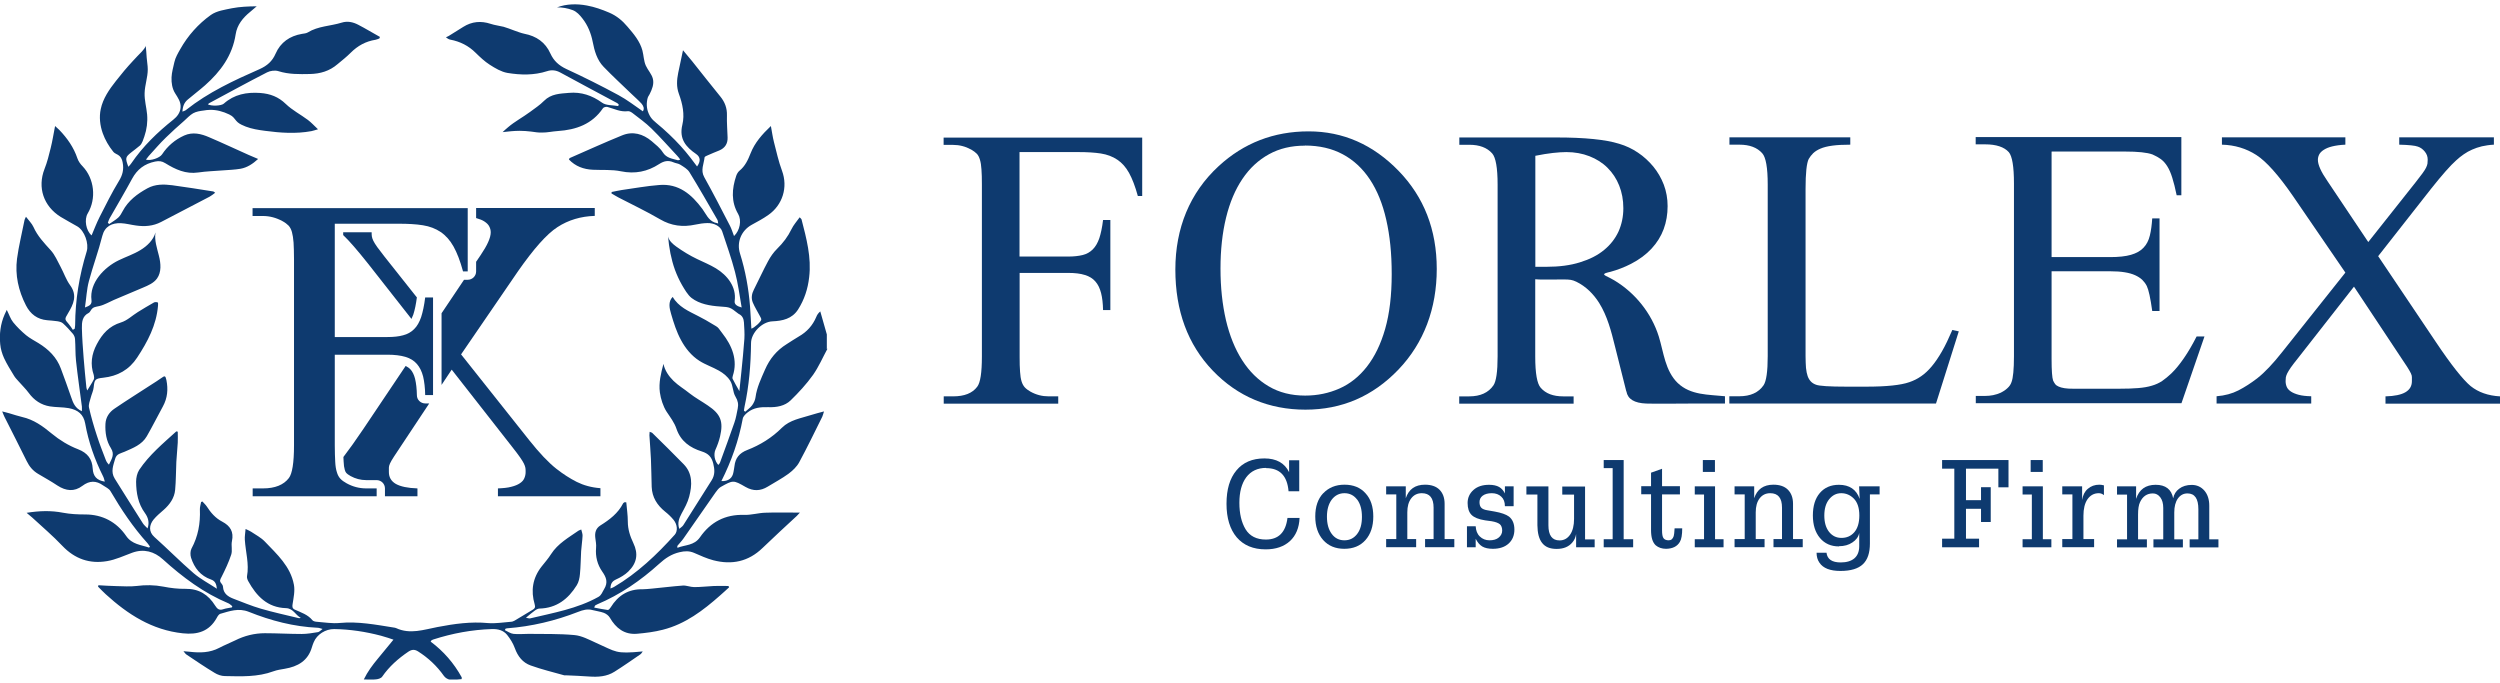 <svg xmlns="http://www.w3.org/2000/svg" width="161" height="44" viewBox="0 0 161 44" fill="none"><g clip-path="url(#clip0_387_2)"><path d="M65.657 9.787V16.522H68.789C69.154 16.522 69.463 16.487 69.723 16.424C69.983 16.361 70.201 16.234 70.376 16.059C70.552 15.883 70.692 15.644 70.798 15.335C70.896 15.033 70.98 14.647 71.037 14.169H71.507V19.97H71.037C71.029 19.542 70.987 19.177 70.91 18.875C70.833 18.573 70.713 18.32 70.545 18.13C70.376 17.934 70.152 17.793 69.864 17.709C69.583 17.618 69.225 17.576 68.796 17.576H65.664V22.962C65.664 23.369 65.671 23.692 65.692 23.945C65.706 24.198 65.741 24.402 65.79 24.563C65.84 24.725 65.91 24.851 66.001 24.95C66.092 25.048 66.219 25.139 66.366 25.224C66.731 25.427 67.118 25.525 67.532 25.525H68.15V25.996H60.776V25.525H61.387C62.103 25.525 62.623 25.322 62.932 24.907C63.136 24.648 63.234 23.994 63.234 22.962V11.894C63.234 11.487 63.227 11.164 63.206 10.911C63.192 10.658 63.157 10.447 63.108 10.286C63.059 10.124 62.995 9.991 62.904 9.899C62.813 9.808 62.693 9.717 62.546 9.633C62.174 9.429 61.787 9.331 61.38 9.331H60.769V8.86H73.558V12.624H73.277C73.108 12.006 72.919 11.515 72.715 11.143C72.511 10.77 72.251 10.482 71.957 10.286C71.654 10.082 71.303 9.949 70.896 9.885C70.489 9.822 70.011 9.794 69.449 9.794H65.657V9.787Z" fill="#0E3A6F"></path><path d="M84.275 8.46C86.494 8.46 88.425 9.31 90.069 11.002C91.705 12.688 92.527 14.794 92.527 17.323C92.527 19.851 91.705 22.084 90.055 23.805C88.404 25.526 86.41 26.382 84.071 26.382C81.733 26.382 79.71 25.547 78.102 23.868C76.493 22.19 75.693 20.02 75.693 17.358C75.693 14.696 76.62 12.414 78.481 10.7C80.096 9.211 82.028 8.46 84.275 8.46ZM84.036 9.38C83.165 9.38 82.393 9.562 81.719 9.935C81.044 10.307 80.475 10.834 80.012 11.522C79.548 12.21 79.197 13.039 78.959 14.015C78.72 14.991 78.6 16.087 78.6 17.302C78.6 18.517 78.72 19.612 78.951 20.616C79.19 21.621 79.534 22.478 79.998 23.201C80.461 23.924 81.023 24.479 81.704 24.879C82.379 25.28 83.165 25.476 84.05 25.476C84.844 25.476 85.581 25.322 86.262 25.02C86.944 24.718 87.534 24.247 88.032 23.608C88.531 22.969 88.924 22.162 89.205 21.178C89.486 20.195 89.626 19.015 89.626 17.653C89.626 16.29 89.507 15.181 89.275 14.155C89.043 13.13 88.692 12.266 88.222 11.557C87.751 10.848 87.168 10.307 86.473 9.935C85.778 9.562 84.963 9.373 84.036 9.373V9.38Z" fill="#0E3A6F"></path><path d="M104.733 25.203C104.487 24.233 104.248 23.264 104.002 22.295C103.764 21.333 103.511 20.35 102.984 19.507C102.626 18.938 102.127 18.439 101.516 18.144C101.249 18.018 101.102 17.997 100.681 17.997C100.343 17.997 99.95 18.004 99.613 18.004C99.501 18.004 99.381 18.004 99.262 18.004C99.142 18.004 99.002 17.99 98.869 17.983V22.962C98.869 24.044 98.988 24.711 99.22 24.971C99.543 25.343 100.02 25.526 100.666 25.526H101.341V25.996H93.974V25.526H94.62C95.336 25.526 95.856 25.287 96.179 24.816C96.354 24.556 96.446 23.938 96.446 22.955V11.887C96.446 10.806 96.326 10.138 96.095 9.878C95.764 9.506 95.273 9.324 94.627 9.324H93.981V8.853H100.245C102.05 8.853 103.398 8.987 104.276 9.26C104.705 9.387 105.112 9.577 105.484 9.829C105.863 10.082 106.186 10.384 106.474 10.728C106.755 11.072 106.98 11.459 107.149 11.894C107.31 12.322 107.394 12.786 107.394 13.271C107.394 13.804 107.31 14.296 107.142 14.752C106.973 15.209 106.713 15.63 106.362 16.009C106.011 16.389 105.568 16.719 105.035 16.993C104.613 17.21 104.171 17.379 103.714 17.505C103.581 17.541 103.11 17.611 103.398 17.758C103.581 17.849 103.764 17.941 103.946 18.046C105.302 18.854 106.355 20.167 106.826 21.67C106.987 22.19 107.085 22.73 107.247 23.25C107.408 23.77 107.647 24.282 108.041 24.662C108.876 25.462 110.028 25.406 111.088 25.518V25.989H108.855C108.307 25.989 106.573 26.01 106.025 25.989C105.252 25.961 104.824 25.701 104.74 25.203H104.733ZM98.869 17.182C99.03 17.182 99.171 17.182 99.29 17.182C99.409 17.182 99.508 17.182 99.585 17.182C100.407 17.182 101.123 17.091 101.748 16.894C102.366 16.705 102.886 16.445 103.3 16.101C103.714 15.764 104.023 15.363 104.234 14.907C104.438 14.45 104.543 13.952 104.543 13.411C104.543 12.87 104.452 12.393 104.276 11.95C104.101 11.508 103.848 11.129 103.525 10.806C103.202 10.482 102.808 10.237 102.359 10.061C101.91 9.886 101.411 9.794 100.87 9.794C100.624 9.794 100.336 9.815 100.006 9.85C99.676 9.886 99.304 9.949 98.876 10.033V17.161L98.869 17.182Z" fill="#0E3A6F"></path><path d="M125.724 21.249L126.146 21.34L124.678 25.989H111.369V25.519H112.015C112.732 25.519 113.252 25.28 113.575 24.809C113.75 24.549 113.841 23.924 113.841 22.941V11.88C113.841 10.799 113.722 10.131 113.49 9.872C113.16 9.499 112.669 9.317 112.023 9.317H111.376V8.846H119.158V9.317C118.694 9.317 118.308 9.338 117.999 9.38C117.69 9.422 117.437 9.485 117.241 9.57C117.044 9.654 116.889 9.752 116.77 9.865C116.658 9.977 116.559 10.103 116.482 10.237C116.349 10.497 116.278 11.143 116.278 12.168V22.934C116.278 23.229 116.292 23.482 116.306 23.693C116.328 23.903 116.363 24.079 116.412 24.219C116.461 24.36 116.531 24.472 116.615 24.563C116.7 24.655 116.812 24.725 116.946 24.774C117.149 24.858 117.809 24.901 118.926 24.901H120.183C121.496 24.901 122.416 24.802 122.957 24.613C123.231 24.521 123.484 24.395 123.716 24.233C123.954 24.072 124.179 23.861 124.404 23.594C124.629 23.327 124.846 23.004 125.064 22.625C125.282 22.246 125.499 21.789 125.731 21.249H125.724Z" fill="#0E3A6F"></path><path d="M132.122 9.787V16.557H135.9C136.448 16.557 136.897 16.508 137.234 16.41C137.578 16.311 137.845 16.164 138.042 15.953C138.239 15.75 138.372 15.49 138.449 15.174C138.526 14.865 138.576 14.493 138.604 14.064H139.074V20.027H138.604C138.548 19.605 138.484 19.261 138.428 18.994C138.372 18.727 138.309 18.538 138.253 18.418C138.175 18.264 138.077 18.137 137.958 18.018C137.838 17.906 137.684 17.807 137.501 17.723C137.312 17.639 137.094 17.576 136.827 17.534C136.567 17.491 136.258 17.47 135.9 17.47H132.122V23.117C132.122 23.868 132.157 24.332 132.22 24.507C132.255 24.584 132.297 24.655 132.346 24.725C132.395 24.795 132.473 24.851 132.571 24.893C132.669 24.936 132.796 24.978 132.95 24.999C133.105 25.027 133.301 25.034 133.54 25.034H136.455C136.953 25.034 137.368 25.02 137.705 24.992C138.042 24.964 138.33 24.915 138.583 24.837C138.828 24.767 139.053 24.662 139.243 24.535C139.432 24.402 139.636 24.24 139.847 24.037C140.107 23.784 140.373 23.461 140.647 23.061C140.921 22.667 141.188 22.204 141.462 21.67H141.968L140.486 25.968H127.241V25.497H127.852C128.013 25.497 128.182 25.483 128.357 25.448C128.533 25.413 128.701 25.357 128.856 25.287C129.01 25.209 129.151 25.118 129.277 24.999C129.404 24.886 129.495 24.753 129.544 24.599C129.643 24.339 129.699 23.784 129.699 22.941V11.81C129.699 10.728 129.586 10.061 129.369 9.801C129.067 9.464 128.554 9.296 127.845 9.296H127.234V8.825H140.479V12.575H140.177C140.086 12.119 139.987 11.747 139.896 11.452C139.805 11.157 139.699 10.911 139.58 10.721C139.461 10.525 139.327 10.377 139.173 10.258C139.018 10.145 138.835 10.04 138.625 9.949C138.281 9.822 137.684 9.759 136.841 9.759H132.129L132.122 9.787Z" fill="#0E3A6F"></path><path d="M153.156 16.501L156.843 21.986C157.355 22.752 157.805 23.377 158.177 23.847C158.556 24.325 158.865 24.662 159.111 24.865C159.603 25.259 160.228 25.483 161 25.526V25.996H153.626V25.526C154.209 25.512 154.637 25.42 154.911 25.259C155.185 25.097 155.326 24.865 155.326 24.549C155.326 24.437 155.326 24.353 155.326 24.29C155.326 24.226 155.312 24.142 155.262 24.044C155.213 23.945 155.136 23.805 155.024 23.629C154.911 23.454 154.736 23.194 154.511 22.857L151.596 18.46L147.994 23.061C147.79 23.313 147.636 23.517 147.53 23.665C147.425 23.819 147.348 23.945 147.298 24.044C147.249 24.142 147.221 24.233 147.207 24.304C147.2 24.374 147.193 24.458 147.193 24.549C147.193 24.683 147.221 24.809 147.27 24.922C147.319 25.034 147.411 25.132 147.537 25.217C147.664 25.301 147.832 25.371 148.043 25.427C148.254 25.483 148.52 25.512 148.843 25.519V25.989H142.748V25.519C143.281 25.476 143.752 25.35 144.159 25.139C144.566 24.929 144.967 24.669 145.36 24.367C145.845 23.988 146.385 23.419 146.982 22.66L151.042 17.555L147.657 12.611C146.73 11.269 145.943 10.391 145.311 9.984C144.658 9.563 143.92 9.338 143.092 9.317V8.846H151.042V9.317C150.705 9.331 150.424 9.373 150.192 9.429C149.96 9.485 149.785 9.563 149.644 9.654C149.504 9.745 149.412 9.843 149.356 9.949C149.3 10.061 149.272 10.174 149.272 10.293C149.272 10.616 149.476 11.065 149.883 11.655L152.516 15.588L155.571 11.733C155.754 11.494 155.901 11.304 156.007 11.164C156.112 11.023 156.189 10.897 156.239 10.799C156.288 10.7 156.316 10.609 156.33 10.532C156.337 10.454 156.344 10.37 156.344 10.279C156.344 10.082 156.281 9.914 156.154 9.759C156.028 9.605 155.88 9.499 155.712 9.443C155.621 9.408 155.473 9.38 155.269 9.359C155.066 9.338 154.813 9.324 154.511 9.317V8.846H160.607V9.317C160.319 9.331 160.059 9.373 159.834 9.422C159.603 9.478 159.399 9.548 159.209 9.633C159.02 9.717 158.837 9.815 158.668 9.935C158.5 10.054 158.331 10.181 158.177 10.328C157.812 10.651 157.278 11.255 156.569 12.147L153.156 16.494V16.501Z" fill="#0E3A6F"></path><path d="M26.849 19.135C26.793 19.577 26.715 19.956 26.617 20.258C26.582 20.357 26.54 20.455 26.498 20.539L23.703 16.979C23.021 16.122 22.495 15.511 22.101 15.139V14.956H23.934C23.934 15.054 23.934 15.146 23.948 15.23C23.962 15.307 23.991 15.405 24.047 15.518C24.103 15.63 24.187 15.757 24.299 15.918C24.412 16.073 24.573 16.276 24.77 16.536L26.842 19.149L26.849 19.135Z" fill="#0E3A6F"></path><path d="M25.493 31.165C25.795 31.333 26.252 31.432 26.884 31.453V31.958H24.791V31.453C24.791 31.158 24.552 30.919 24.25 30.919H23.576C23.225 30.919 22.887 30.828 22.578 30.659C22.424 30.575 22.347 30.505 22.305 30.462C22.262 30.42 22.234 30.35 22.206 30.266C22.164 30.125 22.136 29.943 22.129 29.711C22.122 29.627 22.115 29.529 22.115 29.43C22.487 28.946 22.916 28.342 23.4 27.625L26.125 23.566C26.252 23.629 26.357 23.706 26.448 23.805C26.567 23.938 26.666 24.142 26.729 24.388C26.799 24.676 26.841 25.041 26.848 25.455C26.848 25.75 27.094 25.982 27.389 25.982H27.642L25.928 28.566C25.683 28.931 25.493 29.212 25.374 29.402C25.247 29.592 25.163 29.746 25.114 29.852C25.065 29.964 25.044 30.048 25.044 30.118C25.044 30.189 25.044 30.28 25.044 30.399C25.044 30.736 25.191 30.989 25.493 31.165Z" fill="#0E3A6F"></path><path d="M38.668 31.453V31.959H32.067V31.453C32.418 31.439 32.706 31.411 32.93 31.348C33.162 31.291 33.345 31.214 33.478 31.123C33.619 31.032 33.71 30.926 33.766 30.8C33.822 30.673 33.85 30.54 33.85 30.399C33.85 30.301 33.85 30.21 33.836 30.133C33.822 30.055 33.794 29.964 33.738 29.852C33.682 29.739 33.598 29.606 33.485 29.444C33.373 29.283 33.204 29.058 32.987 28.784L29.089 23.805L28.436 24.788V20.174L29.883 18.018H30.121C30.416 18.018 30.662 17.779 30.662 17.484V16.859L30.943 16.445C31.378 15.806 31.603 15.314 31.603 14.963C31.603 14.837 31.575 14.71 31.512 14.591C31.456 14.472 31.35 14.366 31.203 14.268C31.069 14.177 30.887 14.106 30.662 14.043V13.397H38.303V13.903C37.404 13.931 36.603 14.169 35.901 14.626C35.213 15.068 34.37 16.023 33.359 17.47L29.693 22.822L34.082 28.349C34.735 29.17 35.318 29.788 35.838 30.196C36.259 30.526 36.695 30.807 37.137 31.032C37.587 31.256 38.092 31.397 38.668 31.439V31.453Z" fill="#0E3A6F"></path><path d="M30.121 13.397V17.477H29.819C29.637 16.81 29.433 16.276 29.208 15.876C28.984 15.476 28.71 15.167 28.38 14.942C28.057 14.724 27.677 14.577 27.235 14.507C26.799 14.436 26.273 14.408 25.669 14.408H21.56V21.705H24.953C25.346 21.705 25.683 21.67 25.957 21.593C26.238 21.523 26.476 21.389 26.666 21.199C26.863 21.01 27.01 20.743 27.122 20.42C27.228 20.09 27.319 19.668 27.382 19.156H27.888V25.441H27.382C27.375 24.978 27.326 24.577 27.249 24.247C27.165 23.917 27.031 23.65 26.849 23.44C26.666 23.229 26.42 23.075 26.111 22.983C25.802 22.892 25.416 22.843 24.953 22.843H21.56V28.672C21.56 29.107 21.574 29.465 21.588 29.739C21.602 30.013 21.638 30.238 21.694 30.406C21.743 30.582 21.82 30.723 21.919 30.828C22.017 30.933 22.15 31.032 22.319 31.123C22.712 31.34 23.134 31.453 23.583 31.453H24.257V31.959H16.272V31.453H16.932C17.712 31.453 18.267 31.228 18.604 30.786C18.822 30.498 18.934 29.802 18.934 28.679V16.691C18.934 16.255 18.92 15.897 18.906 15.623C18.885 15.349 18.85 15.125 18.8 14.942C18.751 14.766 18.674 14.626 18.583 14.528C18.484 14.429 18.358 14.331 18.189 14.24C17.789 14.022 17.368 13.91 16.925 13.91H16.265V13.404H30.114L30.121 13.397Z" fill="#0E3A6F"></path><path d="M53.297 22.442C52.988 23.011 52.728 23.622 52.356 24.149C51.934 24.739 51.436 25.28 50.916 25.785C50.537 26.151 50.003 26.242 49.469 26.221C48.992 26.207 48.535 26.249 48.149 26.558C48.016 26.663 47.861 26.811 47.833 26.965C47.573 28.37 47.103 29.697 46.457 30.982C46.906 31.003 47.173 30.793 47.236 30.399C47.257 30.273 47.285 30.146 47.299 30.02C47.356 29.5 47.615 29.177 48.121 28.981C48.957 28.658 49.715 28.187 50.354 27.548C50.874 27.035 51.583 26.937 52.236 26.726C52.489 26.642 52.742 26.586 53.065 26.495C53.016 26.649 52.995 26.747 52.953 26.839C52.468 27.815 51.991 28.805 51.471 29.767C51.316 30.055 51.05 30.308 50.776 30.512C50.354 30.821 49.884 31.067 49.441 31.34C48.971 31.628 48.507 31.642 48.016 31.361C47.222 30.905 47.215 30.912 46.414 31.361C46.281 31.439 46.176 31.586 46.077 31.72C45.389 32.703 44.701 33.693 44.013 34.683C43.9 34.845 43.76 34.985 43.633 35.14C43.612 35.168 43.612 35.21 43.626 35.28C44.125 35.077 44.701 35.147 45.08 34.599C45.754 33.623 46.703 33.117 47.931 33.159C48.381 33.173 48.83 33.033 49.28 33.019C49.996 32.991 50.72 33.012 51.513 33.012C51.422 33.11 51.373 33.166 51.316 33.223C50.579 33.911 49.835 34.585 49.111 35.287C48.198 36.172 47.131 36.39 45.937 36.081C45.509 35.968 45.101 35.779 44.694 35.603C44.385 35.47 44.09 35.484 43.767 35.561C43.247 35.681 42.847 35.947 42.454 36.306C41.26 37.387 39.946 38.293 38.45 38.925C38.408 38.946 38.366 38.967 38.324 38.995C38.31 39.002 38.31 39.031 38.268 39.129C38.57 39.185 38.858 39.248 39.146 39.283C39.202 39.283 39.286 39.185 39.328 39.115C39.799 38.349 40.466 37.928 41.386 37.949C41.583 37.949 41.779 37.921 41.976 37.907C42.643 37.844 43.31 37.759 43.978 37.71C44.216 37.696 44.462 37.809 44.708 37.809C45.129 37.809 45.551 37.759 45.979 37.738C46.288 37.724 46.604 37.738 46.913 37.738C46.927 37.766 46.941 37.794 46.955 37.823C46.759 37.998 46.569 38.181 46.372 38.349C45.284 39.311 44.132 40.189 42.692 40.554C42.152 40.695 41.583 40.765 41.028 40.814C40.213 40.885 39.666 40.456 39.272 39.775C39.195 39.642 39.033 39.522 38.886 39.466C38.654 39.382 38.401 39.353 38.163 39.29C37.84 39.199 37.538 39.283 37.236 39.403C35.761 39.979 34.237 40.344 32.657 40.463C32.621 40.463 32.586 40.484 32.551 40.491C32.537 40.519 32.523 40.554 32.516 40.583C32.699 40.667 32.874 40.8 33.064 40.821C33.387 40.856 33.717 40.821 34.04 40.821C35.03 40.835 36.021 40.807 36.997 40.899C37.467 40.941 37.931 41.194 38.38 41.397C39.708 41.98 39.595 42.128 41.393 41.952C41.33 42.029 41.302 42.099 41.246 42.135C40.691 42.514 40.143 42.9 39.574 43.258C39.076 43.574 38.514 43.609 37.938 43.567C37.446 43.532 36.948 43.511 36.456 43.49C36.414 43.49 36.372 43.49 36.337 43.49C35.613 43.286 34.883 43.111 34.181 42.858C33.661 42.675 33.345 42.268 33.155 41.741C33.043 41.432 32.86 41.137 32.657 40.885C32.418 40.59 32.067 40.498 31.673 40.512C30.388 40.554 29.138 40.786 27.916 41.179C27.867 41.194 27.825 41.215 27.783 41.243C27.769 41.25 27.762 41.271 27.734 41.32C28.562 41.938 29.23 42.703 29.728 43.609C29.749 43.645 29.728 43.701 29.728 43.736C29.468 43.75 29.223 43.799 28.984 43.771C28.843 43.757 28.675 43.652 28.59 43.532C28.141 42.893 27.586 42.373 26.926 41.952C26.701 41.812 26.526 41.819 26.301 41.966C25.648 42.408 25.065 42.921 24.615 43.574C24.545 43.68 24.363 43.736 24.222 43.75C23.99 43.778 23.759 43.757 23.429 43.757C23.674 43.251 23.99 42.83 24.328 42.423C24.672 42.001 25.016 41.587 25.339 41.194C25.17 41.137 24.854 41.025 24.538 40.941C23.548 40.681 22.544 40.526 21.518 40.512C20.971 40.505 20.409 40.856 20.205 41.355C20.163 41.467 20.114 41.573 20.086 41.685C19.833 42.556 19.18 42.928 18.337 43.069C18.091 43.111 17.845 43.146 17.614 43.23C16.595 43.609 15.535 43.56 14.481 43.539C14.257 43.539 14.004 43.448 13.814 43.328C13.196 42.956 12.599 42.549 12.002 42.149C11.946 42.114 11.911 42.05 11.813 41.938C11.995 41.952 12.108 41.959 12.213 41.973C12.873 42.05 13.512 42.043 14.123 41.72C14.453 41.545 14.804 41.411 15.142 41.243C15.745 40.941 16.385 40.779 17.059 40.779C17.852 40.779 18.639 40.828 19.433 40.828C19.784 40.828 20.128 40.765 20.479 40.709C20.563 40.695 20.633 40.611 20.774 40.505C20.612 40.463 20.535 40.428 20.458 40.428C18.92 40.358 17.445 39.972 16.026 39.403C15.359 39.136 14.783 39.361 14.186 39.529C14.088 39.557 14.004 39.705 13.948 39.81C13.463 40.667 12.719 40.885 11.778 40.786C9.79 40.575 8.231 39.564 6.812 38.272C6.637 38.111 6.475 37.942 6.314 37.78L6.335 37.689C6.721 37.71 7.107 37.738 7.494 37.745C7.929 37.752 8.364 37.787 8.786 37.738C9.376 37.661 9.945 37.668 10.527 37.78C10.991 37.872 11.469 37.928 11.946 37.921C12.81 37.907 13.421 38.3 13.856 39.002C13.99 39.213 14.116 39.325 14.376 39.234C14.559 39.171 14.748 39.157 14.938 39.115C14.945 39.087 14.952 39.059 14.959 39.038C14.882 38.981 14.812 38.904 14.727 38.862C13.126 38.195 11.764 37.176 10.485 36.018C9.938 35.519 9.263 35.322 8.512 35.596C7.978 35.793 7.444 36.046 6.89 36.137C5.78 36.327 4.818 35.997 4.017 35.154C3.406 34.508 2.725 33.932 2.072 33.328C1.974 33.237 1.861 33.152 1.714 33.026C2.535 32.892 3.294 32.871 4.052 33.019C4.53 33.11 5 33.131 5.492 33.131C6.588 33.131 7.501 33.609 8.119 34.508C8.505 35.07 9.081 35.084 9.6 35.266C9.622 35.245 9.636 35.224 9.657 35.203C9.6 35.126 9.558 35.048 9.495 34.978C8.568 33.953 7.81 32.815 7.114 31.628C7.023 31.467 6.805 31.375 6.644 31.263C6.194 30.94 5.766 30.94 5.302 31.291C4.783 31.684 4.242 31.621 3.701 31.27C3.301 31.003 2.873 30.765 2.458 30.519C2.121 30.322 1.889 30.041 1.721 29.697C1.25 28.742 0.766 27.794 0.288 26.846C0.239 26.755 0.211 26.656 0.141 26.495C0.344 26.551 0.485 26.579 0.618 26.621C0.885 26.698 1.145 26.79 1.419 26.853C2.17 27.021 2.753 27.443 3.336 27.927C3.835 28.342 4.425 28.7 5.029 28.932C5.647 29.17 5.935 29.571 5.97 30.175C5.998 30.673 6.229 30.933 6.749 31.017C6.714 30.898 6.693 30.779 6.637 30.673C6.096 29.592 5.696 28.454 5.485 27.267C5.38 26.691 5.029 26.396 4.425 26.284C4.031 26.214 3.61 26.235 3.217 26.172C2.648 26.08 2.198 25.778 1.854 25.308C1.658 25.041 1.412 24.809 1.194 24.556C1.089 24.437 0.976 24.325 0.899 24.191C0.674 23.819 0.443 23.454 0.26 23.06C0.134 22.779 0.042 22.471 0.014 22.169C-0.049 21.515 0.028 20.869 0.295 20.258C0.33 20.174 0.372 20.09 0.436 19.956C0.59 20.258 0.674 20.539 0.85 20.757C1.096 21.059 1.377 21.333 1.679 21.586C1.917 21.782 2.205 21.93 2.479 22.098C3.132 22.499 3.652 23.011 3.919 23.735C4.144 24.346 4.368 24.95 4.579 25.568C4.706 25.94 4.832 26.291 5.274 26.481C5.274 26.361 5.281 26.27 5.274 26.186C5.148 25.202 5 24.212 4.895 23.229C4.846 22.773 4.867 22.302 4.832 21.838C4.825 21.719 4.769 21.586 4.691 21.494C4.495 21.263 4.284 21.031 4.059 20.827C3.968 20.743 3.821 20.708 3.687 20.687C3.477 20.652 3.252 20.645 3.041 20.623C2.402 20.567 1.96 20.23 1.672 19.668C1.187 18.72 0.962 17.716 1.096 16.663C1.208 15.827 1.419 14.998 1.58 14.169C1.587 14.127 1.615 14.085 1.672 13.959C1.854 14.204 2.051 14.387 2.156 14.619C2.416 15.202 2.837 15.644 3.259 16.108C3.54 16.41 3.701 16.817 3.905 17.189C4.116 17.583 4.256 18.011 4.516 18.369C5 19.029 4.727 19.598 4.382 20.174C4.158 20.553 4.144 20.546 4.439 20.883C4.537 20.996 4.607 21.122 4.691 21.241C4.734 21.22 4.769 21.192 4.811 21.171C4.818 21.094 4.839 21.01 4.839 20.933C4.846 19.317 5.106 17.737 5.583 16.192C5.738 15.686 5.443 14.858 4.986 14.584C4.628 14.373 4.256 14.184 3.905 13.966C2.802 13.277 2.402 12.077 2.866 10.883C3.041 10.447 3.153 9.984 3.266 9.527C3.378 9.078 3.448 8.621 3.547 8.116C3.645 8.207 3.736 8.284 3.821 8.369C4.333 8.902 4.748 9.492 4.986 10.201C5.05 10.391 5.183 10.574 5.324 10.714C6.075 11.508 6.222 12.786 5.647 13.748C5.415 14.141 5.534 14.851 5.899 15.16C6.068 14.759 6.222 14.359 6.412 13.98C6.812 13.2 7.199 12.407 7.655 11.662C7.894 11.276 7.985 10.918 7.901 10.475C7.873 10.314 7.817 10.159 7.697 10.047C7.564 9.921 7.409 9.914 7.29 9.766C7.002 9.408 6.77 9.008 6.616 8.579C6.44 8.081 6.377 7.533 6.489 7.02C6.63 6.346 7.037 5.756 7.466 5.215C7.81 4.773 8.175 4.337 8.561 3.923C8.751 3.719 8.94 3.516 9.137 3.319C9.186 3.27 9.39 3.031 9.383 2.94C9.411 3.193 9.432 3.445 9.446 3.698C9.46 3.951 9.516 4.204 9.516 4.464C9.516 4.983 9.327 5.475 9.313 5.995C9.298 6.458 9.432 6.908 9.474 7.371C9.516 7.849 9.453 8.333 9.298 8.783C9.235 8.965 9.158 9.239 9.011 9.373C8.842 9.52 8.645 9.661 8.47 9.801C8.069 10.117 8.055 10.173 8.266 10.742C8.343 10.658 8.407 10.595 8.456 10.518C9.2 9.429 10.134 8.523 11.16 7.708C11.412 7.512 11.616 7.238 11.63 6.908C11.651 6.557 11.454 6.29 11.279 6.009C11.089 5.707 11.033 5.342 11.047 4.983C11.061 4.646 11.16 4.33 11.23 4C11.293 3.712 11.461 3.424 11.609 3.165C12.094 2.301 12.768 1.542 13.575 0.966C13.962 0.692 14.481 0.629 14.938 0.531C15.45 0.433 15.977 0.412 16.532 0.405C16.392 0.524 16.251 0.65 16.104 0.77C15.64 1.149 15.268 1.605 15.177 2.209C14.966 3.579 14.207 4.604 13.21 5.489C12.845 5.812 12.459 6.1 12.087 6.416C11.869 6.599 11.764 6.845 11.749 7.189C11.862 7.139 11.939 7.125 11.988 7.076C13.421 5.939 15.064 5.18 16.722 4.45C17.206 4.232 17.536 3.944 17.747 3.459C18.063 2.729 18.66 2.315 19.447 2.181C19.573 2.16 19.713 2.153 19.819 2.09C20.486 1.676 21.28 1.683 22.003 1.458C22.382 1.339 22.74 1.423 23.063 1.591C23.541 1.837 23.997 2.118 24.468 2.378C24.454 2.413 24.447 2.441 24.433 2.476C24.356 2.504 24.271 2.547 24.187 2.561C23.555 2.659 23.035 2.947 22.586 3.396C22.319 3.663 22.024 3.895 21.736 4.134C21.223 4.576 20.626 4.752 19.959 4.766C19.278 4.78 18.597 4.794 17.93 4.583C17.712 4.513 17.403 4.555 17.199 4.66C15.949 5.3 14.72 5.974 13.477 6.641C13.442 6.662 13.421 6.69 13.386 6.718C13.611 6.845 14.243 6.823 14.411 6.676C15.085 6.072 15.886 5.925 16.764 5.988C17.403 6.037 17.93 6.234 18.407 6.697C18.822 7.097 19.355 7.371 19.826 7.722C20.044 7.884 20.226 8.088 20.479 8.326C20.275 8.383 20.163 8.425 20.05 8.446C19.053 8.628 18.063 8.558 17.066 8.425C16.644 8.369 16.223 8.305 15.823 8.151C15.654 8.081 15.444 7.996 15.31 7.877C15.17 7.758 15.085 7.582 14.931 7.47C14.875 7.434 14.819 7.399 14.762 7.371C14.369 7.182 13.941 7.062 13.505 7.076C13.372 7.076 13.245 7.097 13.112 7.118C12.88 7.147 12.641 7.182 12.438 7.294C12.227 7.413 12.044 7.617 11.862 7.779C11.461 8.13 11.068 8.481 10.689 8.853C10.296 9.232 9.945 9.647 9.579 10.047C9.516 10.117 9.46 10.194 9.397 10.279C9.706 10.377 10.289 10.166 10.436 9.942C10.794 9.401 11.272 8.994 11.862 8.727C12.41 8.481 12.957 8.614 13.47 8.839C14.327 9.204 15.163 9.598 16.012 9.977C16.202 10.061 16.392 10.138 16.623 10.237C16.279 10.553 15.921 10.791 15.486 10.869C15.106 10.932 14.72 10.946 14.334 10.974C13.814 11.016 13.287 11.03 12.768 11.107C11.967 11.227 11.293 10.911 10.647 10.511C10.422 10.37 10.24 10.356 9.987 10.405C9.306 10.546 8.835 10.904 8.505 11.515C8.041 12.372 7.543 13.214 7.058 14.064C7.009 14.148 6.981 14.254 6.946 14.345C6.974 14.373 7.002 14.401 7.03 14.429C7.227 14.289 7.444 14.169 7.62 14.008C7.739 13.896 7.824 13.741 7.901 13.594C8.259 12.919 8.842 12.484 9.495 12.126C9.994 11.852 10.549 11.859 11.089 11.929C11.974 12.049 12.852 12.189 13.73 12.329C13.758 12.329 13.779 12.357 13.856 12.414C13.723 12.512 13.618 12.603 13.498 12.666C12.459 13.214 11.419 13.755 10.373 14.296C9.86 14.563 9.313 14.605 8.751 14.521C8.428 14.478 8.105 14.387 7.782 14.373C7.22 14.352 6.749 14.563 6.588 15.195C6.342 16.178 5.984 17.133 5.724 18.109C5.583 18.636 5.562 19.191 5.471 19.802C5.759 19.696 5.927 19.612 5.892 19.331C5.745 18.215 6.714 17.21 7.648 16.761C8.112 16.536 8.603 16.375 9.039 16.108C9.481 15.841 9.874 15.462 10.015 14.97C9.931 15.469 10.113 15.974 10.232 16.466C10.359 16.957 10.408 17.526 10.113 17.934C9.902 18.229 9.544 18.383 9.207 18.524C8.582 18.791 7.957 19.05 7.332 19.317C7.037 19.444 6.714 19.64 6.398 19.71C6.159 19.767 5.984 19.753 5.843 19.998C5.808 20.055 5.766 20.125 5.71 20.153C5.288 20.364 5.267 20.764 5.274 21.143C5.288 21.782 5.338 22.421 5.387 23.06C5.436 23.692 5.499 24.317 5.562 24.943C5.562 25.006 5.597 25.069 5.618 25.146C5.766 24.9 5.92 24.676 6.04 24.437C6.075 24.367 6.061 24.247 6.04 24.156C5.801 23.461 5.892 22.808 6.237 22.162C6.588 21.501 7.03 20.996 7.796 20.764C8.189 20.645 8.512 20.322 8.877 20.097C9.221 19.886 9.565 19.675 9.916 19.479C9.98 19.444 10.092 19.451 10.162 19.479C10.19 19.493 10.176 19.619 10.176 19.689C10.071 20.939 9.509 22 8.835 23.025C8.315 23.819 7.571 24.226 6.651 24.325C6.131 24.381 6.082 24.437 6.033 24.943C6.012 25.167 5.899 25.385 5.843 25.61C5.787 25.82 5.689 26.052 5.731 26.249C5.871 26.86 6.047 27.471 6.244 28.068C6.412 28.595 6.616 29.107 6.812 29.62C6.855 29.732 6.918 29.831 7.016 29.922C7.178 29.571 7.409 29.283 7.142 28.861C6.847 28.398 6.763 27.85 6.791 27.295C6.812 26.867 7.044 26.537 7.381 26.312C8.154 25.785 8.954 25.287 9.741 24.774C9.959 24.634 10.176 24.5 10.38 24.353C10.612 24.184 10.654 24.184 10.717 24.479C10.836 25.069 10.787 25.631 10.492 26.172C10.141 26.811 9.818 27.464 9.453 28.096C9.137 28.644 8.561 28.854 8.02 29.093C7.782 29.198 7.508 29.22 7.416 29.543C7.297 29.971 7.114 30.378 7.388 30.821C7.992 31.783 8.589 32.745 9.2 33.7C9.27 33.812 9.376 33.897 9.502 34.03C9.643 33.63 9.53 33.314 9.334 33.04C8.891 32.436 8.772 31.741 8.765 31.024C8.765 30.772 8.828 30.477 8.961 30.266C9.607 29.297 10.499 28.559 11.356 27.78C11.384 27.787 11.419 27.794 11.447 27.801C11.447 28.04 11.461 28.271 11.447 28.51C11.426 28.924 11.377 29.332 11.356 29.746C11.328 30.35 11.335 30.947 11.279 31.551C11.23 32.071 10.935 32.485 10.549 32.829C10.317 33.033 10.078 33.23 9.888 33.461C9.607 33.812 9.558 34.241 9.945 34.585C10.801 35.35 11.602 36.165 12.473 36.917C12.908 37.289 13.435 37.563 13.969 37.914C13.934 37.591 13.842 37.408 13.597 37.324C12.908 37.085 12.515 36.572 12.304 35.919C12.248 35.744 12.248 35.491 12.332 35.329C12.761 34.536 12.908 33.7 12.873 32.815C12.866 32.654 12.922 32.492 12.95 32.331C12.979 32.317 13.007 32.31 13.035 32.295C13.126 32.401 13.231 32.492 13.309 32.605C13.568 33.012 13.877 33.37 14.313 33.595C14.832 33.869 15.064 34.248 14.938 34.845C14.875 35.126 14.98 35.449 14.889 35.723C14.727 36.214 14.502 36.685 14.271 37.148C14.193 37.303 14.109 37.408 14.25 37.563C14.306 37.626 14.362 37.717 14.362 37.801C14.39 38.223 14.678 38.419 15.022 38.553C15.612 38.778 16.195 39.023 16.799 39.199C17.593 39.431 18.407 39.606 19.215 39.803C19.257 39.817 19.306 39.817 19.369 39.789C19.025 39.613 18.892 39.178 18.414 39.164C17.227 39.129 16.518 38.391 15.984 37.422C15.935 37.331 15.893 37.205 15.907 37.113C16.055 36.313 15.816 35.547 15.767 34.761C15.752 34.55 15.795 34.339 15.816 34.065C15.984 34.15 16.083 34.185 16.167 34.241C16.469 34.444 16.813 34.62 17.059 34.88C17.838 35.695 18.709 36.474 18.927 37.654C19.004 38.054 18.906 38.49 18.843 38.904C18.814 39.08 18.822 39.185 18.99 39.262C19.39 39.445 19.826 39.578 20.121 39.944C20.177 40.007 20.296 40.035 20.395 40.042C20.886 40.077 21.392 40.168 21.877 40.119C23.056 40.007 24.201 40.231 25.36 40.414C25.409 40.421 25.458 40.428 25.507 40.449C26.413 40.87 27.291 40.547 28.183 40.379C29.25 40.175 30.325 40.021 31.428 40.126C31.912 40.168 32.411 40.077 32.91 40.042C32.987 40.042 33.064 40.007 33.134 39.972C33.52 39.74 33.907 39.508 34.293 39.276C34.441 39.192 34.49 39.108 34.433 38.918C34.174 38.04 34.3 37.226 34.876 36.488C35.087 36.221 35.311 35.968 35.487 35.688C35.922 35.006 36.618 34.62 37.25 34.178C37.285 34.15 37.341 34.143 37.432 34.1C37.467 34.248 37.523 34.381 37.517 34.501C37.502 34.838 37.446 35.168 37.425 35.498C37.397 35.99 37.397 36.481 37.348 36.973C37.327 37.219 37.271 37.486 37.144 37.689C36.596 38.574 35.845 39.164 34.742 39.192C34.637 39.192 34.518 39.262 34.426 39.333C34.251 39.459 34.089 39.599 33.872 39.782C33.991 39.803 34.068 39.838 34.139 39.824C35.634 39.466 37.165 39.206 38.535 38.441C38.745 38.321 38.788 38.124 38.9 37.949C39.174 37.507 39.047 37.184 38.781 36.804C38.472 36.362 38.338 35.842 38.387 35.287C38.408 35.077 38.366 34.852 38.338 34.641C38.296 34.311 38.366 34.03 38.661 33.841C39.258 33.468 39.806 33.054 40.129 32.415C40.143 32.387 40.185 32.366 40.22 32.345C40.234 32.338 40.255 32.345 40.333 32.352C40.368 32.759 40.431 33.173 40.431 33.588C40.431 34.086 40.578 34.536 40.789 34.978C41.119 35.666 41.021 36.264 40.459 36.811C40.241 37.022 39.953 37.191 39.672 37.317C39.413 37.436 39.321 37.598 39.314 37.9C39.413 37.858 39.483 37.837 39.539 37.801C41.049 36.91 42.299 35.723 43.458 34.431C43.654 34.206 43.626 33.784 43.381 33.482C43.219 33.286 43.029 33.103 42.833 32.949C42.32 32.534 41.997 32.029 41.969 31.361C41.948 30.765 41.948 30.161 41.92 29.564C41.899 29.051 41.85 28.545 41.822 28.033C41.822 27.969 41.829 27.906 41.836 27.808C41.913 27.843 41.976 27.85 42.011 27.885C42.685 28.552 43.367 29.212 44.027 29.894C44.617 30.498 44.575 31.249 44.385 31.98C44.287 32.366 44.083 32.724 43.893 33.075C43.739 33.37 43.612 33.665 43.746 34.058C43.844 33.967 43.95 33.911 44.006 33.819C44.617 32.864 45.214 31.895 45.825 30.94C46.056 30.582 46.028 30.224 45.93 29.837C45.825 29.43 45.621 29.206 45.193 29.072C44.448 28.84 43.837 28.419 43.563 27.611C43.43 27.211 43.163 26.867 42.931 26.516C42.706 26.172 42.552 25.68 42.496 25.273C42.411 24.655 42.566 24.037 42.727 23.433C42.812 23.854 43.065 24.226 43.374 24.528C43.69 24.837 44.069 25.055 44.406 25.329C44.771 25.617 45.2 25.849 45.586 26.115C46.414 26.67 46.597 27.141 46.372 28.11C46.302 28.405 46.197 28.693 46.07 28.974C45.951 29.255 46.014 29.683 46.26 29.943C46.302 29.887 46.351 29.845 46.372 29.781C46.681 28.932 46.997 28.082 47.292 27.225C47.398 26.93 47.447 26.614 47.51 26.305C47.566 26.038 47.524 25.806 47.37 25.553C47.18 25.238 47.222 24.851 47.032 24.535C46.857 24.247 46.583 24.03 46.295 23.868C45.888 23.636 45.431 23.489 45.038 23.236C44.532 22.913 44.139 22.428 43.858 21.902C43.57 21.375 43.388 20.799 43.219 20.216C43.163 20.026 43.114 19.837 43.114 19.647C43.114 19.451 43.177 19.254 43.324 19.121C43.493 19.423 43.76 19.668 44.048 19.858C44.336 20.048 44.659 20.195 44.968 20.357C45.291 20.518 45.607 20.701 45.916 20.89C46.035 20.968 46.204 21.038 46.288 21.157C46.365 21.263 46.436 21.361 46.52 21.466C47.145 22.26 47.524 23.194 47.194 24.198C47.173 24.261 47.159 24.346 47.18 24.395C47.299 24.641 47.44 24.872 47.615 25.188C47.665 24.725 47.707 24.353 47.742 23.973C47.812 23.257 47.889 22.541 47.938 21.824C47.96 21.473 47.931 21.115 47.91 20.764C47.896 20.525 47.805 20.322 47.573 20.216C47.552 20.209 47.538 20.195 47.524 20.181C47.019 19.788 47.019 19.781 46.372 19.739C45.74 19.696 45.052 19.584 44.539 19.191C44.287 18.994 44.083 18.629 43.921 18.355C43.739 18.039 43.591 17.709 43.465 17.372C43.219 16.684 43.086 15.96 43.023 15.23C43.086 15.511 43.324 15.714 43.556 15.883C43.978 16.185 44.427 16.459 44.898 16.684C45.305 16.88 45.719 17.049 46.105 17.281C46.843 17.73 47.44 18.482 47.313 19.38C47.278 19.619 47.489 19.724 47.763 19.802C47.623 19.008 47.531 18.25 47.334 17.512C47.103 16.627 46.794 15.764 46.506 14.893C46.401 14.584 45.993 14.352 45.551 14.366C45.298 14.373 45.038 14.408 44.785 14.464C43.978 14.64 43.233 14.549 42.503 14.12C41.639 13.615 40.719 13.179 39.827 12.716C39.672 12.638 39.532 12.54 39.378 12.456C39.378 12.428 39.385 12.393 39.392 12.364C39.609 12.322 39.82 12.273 40.038 12.238C40.838 12.126 41.639 11.978 42.447 11.915C43.711 11.803 44.546 12.526 45.235 13.46C45.466 13.776 45.607 14.162 46.007 14.324C46.07 14.345 46.134 14.359 46.253 14.394C46.232 14.282 46.232 14.204 46.197 14.148C45.607 13.123 45.017 12.091 44.399 11.086C44.273 10.883 44.027 10.742 43.816 10.609C43.69 10.524 43.514 10.518 43.374 10.454C43.036 10.307 42.763 10.363 42.447 10.567C41.702 11.051 40.895 11.22 39.981 11.03C39.399 10.911 38.781 10.96 38.177 10.932C37.587 10.904 37.06 10.714 36.639 10.272C36.66 10.23 36.667 10.194 36.688 10.18C37.812 9.689 38.921 9.183 40.059 8.72C40.754 8.432 41.407 8.621 41.969 9.092C42.222 9.31 42.503 9.527 42.678 9.801C42.917 10.187 43.296 10.216 43.661 10.321C43.69 10.328 43.732 10.3 43.809 10.279C43.739 10.187 43.683 10.103 43.619 10.04C43.065 9.45 42.531 8.839 41.948 8.27C41.576 7.905 41.147 7.603 40.733 7.28C40.649 7.217 40.529 7.147 40.438 7.161C39.961 7.224 39.553 7.006 39.118 6.887C39.033 6.866 38.872 6.901 38.83 6.971C38.135 7.996 37.102 8.361 35.922 8.439C35.578 8.46 35.234 8.544 34.89 8.537C34.785 8.537 34.679 8.537 34.574 8.523C34.455 8.509 34.335 8.488 34.209 8.474C33.963 8.446 33.717 8.425 33.471 8.425C33.099 8.425 32.734 8.467 32.369 8.509C32.481 8.404 32.593 8.298 32.713 8.2C33.155 7.821 33.668 7.554 34.132 7.21C34.441 6.978 34.77 6.767 35.037 6.493C35.494 6.037 36.07 6.03 36.639 5.981C37.432 5.91 38.12 6.142 38.774 6.613C39.033 6.802 39.462 6.767 39.813 6.83C39.827 6.795 39.834 6.767 39.848 6.732C39.813 6.704 39.792 6.662 39.75 6.641C38.528 5.988 37.306 5.335 36.091 4.674C35.81 4.52 35.536 4.485 35.234 4.583C34.391 4.857 33.528 4.836 32.678 4.696C32.277 4.625 31.891 4.394 31.54 4.169C31.21 3.958 30.915 3.677 30.634 3.403C30.178 2.947 29.63 2.673 29.005 2.554C28.927 2.539 28.857 2.511 28.717 2.399C28.78 2.371 28.843 2.35 28.899 2.315C29.208 2.125 29.517 1.929 29.833 1.732C30.388 1.381 30.978 1.332 31.596 1.535C31.87 1.627 32.158 1.655 32.432 1.725C32.657 1.788 32.874 1.879 33.092 1.957C33.317 2.034 33.535 2.125 33.766 2.174C34.539 2.322 35.122 2.722 35.445 3.445C35.663 3.923 35.992 4.218 36.47 4.443C37.608 4.969 38.731 5.531 39.834 6.128C40.382 6.423 40.873 6.809 41.4 7.168C41.52 6.992 41.428 6.809 41.316 6.676C41.112 6.451 40.88 6.255 40.656 6.037C40.059 5.461 39.448 4.899 38.872 4.302C38.444 3.86 38.282 3.27 38.17 2.694C38.064 2.153 37.854 1.627 37.51 1.191C37.341 0.973 37.144 0.749 36.877 0.65C36.554 0.531 36.217 0.468 35.873 0.475C36.484 0.243 37.158 0.236 37.797 0.355C38.296 0.447 38.767 0.615 39.23 0.812C39.708 1.016 40.08 1.325 40.41 1.718C40.81 2.181 41.218 2.666 41.372 3.256C41.456 3.579 41.456 3.923 41.59 4.225C41.723 4.52 41.969 4.766 42.046 5.075C42.13 5.426 41.99 5.756 41.836 6.065C41.807 6.128 41.758 6.184 41.73 6.248C41.695 6.325 41.681 6.43 41.667 6.521C41.639 6.704 41.653 6.894 41.695 7.076C41.737 7.238 41.807 7.399 41.899 7.54C41.997 7.687 42.117 7.793 42.25 7.905C42.545 8.144 42.826 8.397 43.1 8.656C43.598 9.127 44.062 9.633 44.483 10.18C44.617 10.356 44.75 10.539 44.891 10.721C45.129 10.391 45.115 10.117 44.834 9.921C44.167 9.464 43.725 8.944 43.943 8.038C44.104 7.371 43.956 6.683 43.718 6.037C43.556 5.594 43.584 5.145 43.676 4.696C43.774 4.239 43.865 3.783 43.985 3.235C44.216 3.516 44.399 3.726 44.575 3.944C45.178 4.703 45.775 5.461 46.386 6.212C46.681 6.571 46.829 6.964 46.815 7.434C46.801 7.905 46.843 8.383 46.857 8.853C46.871 9.253 46.688 9.534 46.323 9.689C46.077 9.794 45.825 9.885 45.586 9.998C45.509 10.033 45.382 10.082 45.375 10.131C45.333 10.553 45.101 10.96 45.354 11.409C45.93 12.442 46.471 13.495 47.011 14.542C47.117 14.745 47.18 14.97 47.271 15.202C47.658 14.837 47.77 14.184 47.538 13.783C47.075 12.99 47.131 12.161 47.412 11.325C47.454 11.206 47.524 11.079 47.615 11.002C47.988 10.7 48.17 10.3 48.339 9.871C48.606 9.19 49.083 8.649 49.645 8.116C49.715 8.481 49.757 8.818 49.842 9.148C50.003 9.766 50.137 10.398 50.361 10.995C50.755 12.056 50.404 13.2 49.477 13.846C49.139 14.085 48.767 14.282 48.409 14.478C47.735 14.851 47.426 15.602 47.658 16.332C48.009 17.449 48.212 18.587 48.304 19.753C48.339 20.223 48.36 20.694 48.388 21.164C48.563 21.129 49.027 20.708 49.027 20.574C49.027 20.504 48.978 20.434 48.943 20.364C48.788 20.069 48.606 19.781 48.479 19.479C48.367 19.205 48.409 18.924 48.55 18.65C48.858 18.046 49.139 17.421 49.462 16.824C49.617 16.536 49.814 16.248 50.052 16.016C50.432 15.644 50.741 15.237 50.972 14.759C51.099 14.492 51.309 14.261 51.499 13.994C51.569 14.071 51.611 14.099 51.618 14.127C51.934 15.349 52.265 16.578 52.11 17.856C52.026 18.601 51.801 19.296 51.394 19.935C51.001 20.539 50.389 20.666 49.743 20.694C49.076 20.722 48.374 21.431 48.367 22.091C48.353 23.475 48.24 24.851 47.946 26.2C47.924 26.284 47.924 26.368 47.91 26.453C47.938 26.474 47.967 26.495 47.995 26.516C48.142 26.375 48.318 26.263 48.437 26.101C48.542 25.954 48.634 25.764 48.655 25.589C48.739 24.95 49.013 24.388 49.266 23.805C49.568 23.11 50.017 22.562 50.663 22.162C50.923 22 51.176 21.824 51.443 21.67C51.963 21.375 52.335 20.961 52.567 20.413C52.616 20.286 52.686 20.174 52.826 20.055C52.967 20.546 53.107 21.038 53.248 21.536V22.485L53.297 22.442Z" fill="#0E3A6F"></path><path d="M81.536 30.133C80.988 30.133 80.56 30.336 80.258 30.737C79.963 31.137 79.816 31.685 79.816 32.38C79.816 33.075 79.949 33.644 80.216 34.087C80.483 34.522 80.918 34.747 81.522 34.747C82.337 34.747 82.8 34.283 82.913 33.356H83.692C83.664 33.988 83.46 34.487 83.074 34.845C82.688 35.196 82.168 35.379 81.508 35.379C80.707 35.379 80.089 35.119 79.647 34.606C79.212 34.093 78.987 33.37 78.987 32.443C78.987 31.516 79.198 30.807 79.626 30.294C80.047 29.782 80.651 29.522 81.424 29.522C82.196 29.522 82.73 29.817 83.018 30.407V29.641H83.671V31.636H82.983C82.899 30.645 82.421 30.147 81.536 30.147V30.133Z" fill="#0E3A6F"></path><path d="M85.216 31.769C85.56 31.404 86.017 31.214 86.585 31.214C87.154 31.214 87.611 31.397 87.941 31.769C88.278 32.134 88.44 32.633 88.44 33.265C88.44 33.897 88.271 34.402 87.934 34.782C87.597 35.161 87.14 35.343 86.572 35.343C86.003 35.343 85.546 35.154 85.209 34.775C84.872 34.395 84.703 33.89 84.703 33.258C84.703 32.626 84.872 32.127 85.216 31.762V31.769ZM87.4 32.176C87.197 31.902 86.923 31.762 86.585 31.762C86.248 31.762 85.975 31.902 85.764 32.176C85.56 32.45 85.455 32.815 85.455 33.272C85.455 33.728 85.553 34.093 85.757 34.374C85.96 34.655 86.234 34.796 86.579 34.796C86.923 34.796 87.189 34.662 87.4 34.388C87.611 34.114 87.709 33.749 87.709 33.286C87.709 32.822 87.611 32.457 87.407 32.176H87.4Z" fill="#0E3A6F"></path><path d="M89.275 31.319H90.532V32.085C90.722 31.509 91.136 31.214 91.769 31.214C92.169 31.214 92.485 31.319 92.703 31.537C92.92 31.755 93.033 32.057 93.033 32.443V34.718H93.658V35.238H91.775V34.718H92.323V32.689C92.323 32.071 92.07 31.762 91.565 31.762C91.277 31.762 91.052 31.874 90.884 32.092C90.715 32.31 90.631 32.611 90.631 32.998V34.718H91.2V35.238H89.268V34.718H89.921V31.839H89.268V31.319H89.275Z" fill="#0E3A6F"></path><path d="M96.916 31.811V31.319H97.478V32.598H96.916C96.916 32.331 96.839 32.127 96.684 31.987C96.53 31.839 96.326 31.762 96.073 31.762C95.821 31.762 95.624 31.818 95.484 31.923C95.343 32.029 95.28 32.169 95.28 32.338C95.28 32.506 95.322 32.626 95.399 32.703C95.476 32.78 95.61 32.836 95.799 32.864L96.249 32.942C96.684 33.019 96.993 33.131 97.176 33.265C97.415 33.454 97.527 33.735 97.527 34.108C97.527 34.48 97.401 34.782 97.155 35.006C96.909 35.231 96.565 35.343 96.137 35.343C95.856 35.343 95.631 35.294 95.462 35.196C95.294 35.098 95.153 34.929 95.034 34.697V35.245H94.472V33.89H95.034C95.048 34.164 95.132 34.388 95.301 34.55C95.469 34.712 95.68 34.796 95.926 34.796C96.172 34.796 96.375 34.739 96.516 34.62C96.663 34.501 96.741 34.346 96.741 34.171C96.741 33.995 96.691 33.848 96.593 33.763C96.495 33.679 96.312 33.609 96.059 33.567L95.645 33.511C95.231 33.447 94.936 33.328 94.767 33.159C94.599 32.991 94.514 32.731 94.514 32.394C94.514 32.057 94.641 31.776 94.894 31.551C95.146 31.326 95.484 31.221 95.898 31.221C96.165 31.221 96.382 31.27 96.544 31.361C96.705 31.453 96.839 31.607 96.937 31.818L96.916 31.811Z" fill="#0E3A6F"></path><path d="M102.696 35.245H101.502V34.395C101.467 34.606 101.39 34.782 101.263 34.929C101.032 35.21 100.695 35.35 100.252 35.35C99.81 35.35 99.515 35.224 99.311 34.964C99.107 34.704 99.016 34.325 99.009 33.827V31.846H98.3V31.326H99.718V33.827C99.718 34.48 99.957 34.803 100.435 34.803C100.723 34.803 100.947 34.676 101.116 34.431C101.285 34.185 101.369 33.841 101.369 33.419V31.853H100.61V31.333H102.078V34.739H102.696V35.259V35.245Z" fill="#0E3A6F"></path><path d="M103.279 29.627H104.564V34.726H105.175V35.245H103.279V34.726H103.855V30.147H103.279V29.627Z" fill="#0E3A6F"></path><path d="M108.188 31.839H107.036V34.157C107.036 34.395 107.064 34.564 107.127 34.655C107.191 34.746 107.303 34.796 107.465 34.796C107.626 34.796 107.731 34.704 107.788 34.522C107.809 34.459 107.83 34.29 107.844 34.023H108.335C108.335 34.438 108.286 34.732 108.181 34.901C108.012 35.189 107.717 35.336 107.296 35.343C107.029 35.343 106.804 35.266 106.629 35.119C106.425 34.929 106.327 34.606 106.327 34.142V31.832H105.695V31.312H106.327V30.441L107.036 30.189V31.312H108.188V31.832V31.839Z" fill="#0E3A6F"></path><path d="M109.143 31.32H110.449V34.726H110.997V35.245H109.143V34.726H109.74V31.846H109.143V31.326V31.32ZM109.663 30.392V29.627H110.442V30.392H109.663Z" fill="#0E3A6F"></path><path d="M111.713 31.319H112.97V32.085C113.16 31.509 113.574 31.214 114.206 31.214C114.607 31.214 114.923 31.319 115.14 31.537C115.358 31.755 115.471 32.057 115.471 32.443V34.718H116.096V35.238H114.213V34.718H114.761V32.689C114.761 32.071 114.508 31.762 114.003 31.762C113.715 31.762 113.49 31.874 113.322 32.092C113.153 32.31 113.069 32.611 113.069 32.998V34.718H113.638V35.238H111.706V34.718H112.359V31.839H111.706V31.319H111.713Z" fill="#0E3A6F"></path><path d="M118.427 35.189C117.915 35.189 117.507 35.006 117.206 34.648C116.904 34.29 116.749 33.806 116.749 33.194C116.749 32.584 116.897 32.099 117.198 31.748C117.5 31.397 117.908 31.221 118.427 31.221C119.102 31.221 119.551 31.523 119.762 32.127L119.727 31.319H121.047V31.839H120.422V35.006C120.422 35.603 120.275 36.046 119.973 36.334C119.671 36.622 119.193 36.769 118.526 36.769C117.859 36.769 117.409 36.594 117.17 36.235C117.044 36.053 116.988 35.842 116.988 35.596H117.627C117.676 36.011 117.978 36.221 118.54 36.221C118.926 36.221 119.221 36.13 119.425 35.955C119.628 35.779 119.734 35.519 119.734 35.175V34.894V34.529V34.325C119.685 34.571 119.537 34.775 119.291 34.936C119.053 35.098 118.765 35.175 118.435 35.175L118.427 35.189ZM118.589 34.641C118.919 34.641 119.193 34.529 119.411 34.283C119.628 34.037 119.741 33.672 119.741 33.194C119.741 32.71 119.621 32.352 119.39 32.113C119.158 31.881 118.891 31.762 118.575 31.762C118.259 31.762 118.006 31.895 117.795 32.155C117.585 32.415 117.486 32.766 117.486 33.202C117.486 33.637 117.585 33.988 117.788 34.248C117.992 34.508 118.259 34.641 118.589 34.641Z" fill="#0E3A6F"></path><path d="M126.609 30.182V32.211H127.578V31.376H128.203V33.616H127.578V32.766H126.609V34.691H127.452V35.245H125.071V34.691H125.858V30.182H125.071V29.627H129.348V31.383H128.695V30.182H126.602H126.609Z" fill="#0E3A6F"></path><path d="M130.254 31.32H131.56V34.726H132.108V35.245H130.254V34.726H130.851V31.846H130.254V31.326V31.32ZM130.774 30.392V29.627H131.553V30.392H130.774Z" fill="#0E3A6F"></path><path d="M132.817 31.319H134.088V32.197C134.137 31.888 134.257 31.649 134.453 31.481C134.657 31.305 134.903 31.214 135.198 31.214C135.275 31.214 135.373 31.228 135.493 31.256V31.888C135.394 31.804 135.282 31.762 135.163 31.762C134.854 31.762 134.615 31.895 134.432 32.155C134.257 32.415 134.173 32.766 134.173 33.215V34.718H134.861V35.238H132.81V34.718H133.463V31.839H132.81V31.319H132.817Z" fill="#0E3A6F"></path><path d="M136.336 31.319H137.565V32.127C137.761 31.523 138.183 31.221 138.822 31.221C139.461 31.221 139.84 31.509 139.952 32.092C140.002 31.839 140.128 31.628 140.339 31.474C140.549 31.312 140.823 31.228 141.146 31.228C141.469 31.228 141.743 31.348 141.954 31.586C142.165 31.825 142.277 32.155 142.277 32.569V34.733H142.867V35.252H141.013V34.733H141.575V32.794C141.575 32.113 141.343 31.776 140.872 31.776C140.613 31.776 140.409 31.888 140.254 32.106C140.1 32.324 140.023 32.626 140.023 32.998V34.733H140.578V35.252H138.681V34.733H139.313V32.71C139.313 32.422 139.25 32.197 139.124 32.029C138.997 31.86 138.836 31.776 138.646 31.776C138.267 31.776 137.993 31.965 137.818 32.338C137.733 32.513 137.691 32.78 137.691 33.138V34.733H138.26V35.252H136.336V34.733H136.982V31.853H136.336V31.333V31.319Z" fill="#0E3A6F"></path></g><defs><clipPath id="clip0_387_2"><rect width="161" height="43.528" fill="white" transform="translate(0 0.236)"></rect></clipPath></defs></svg>